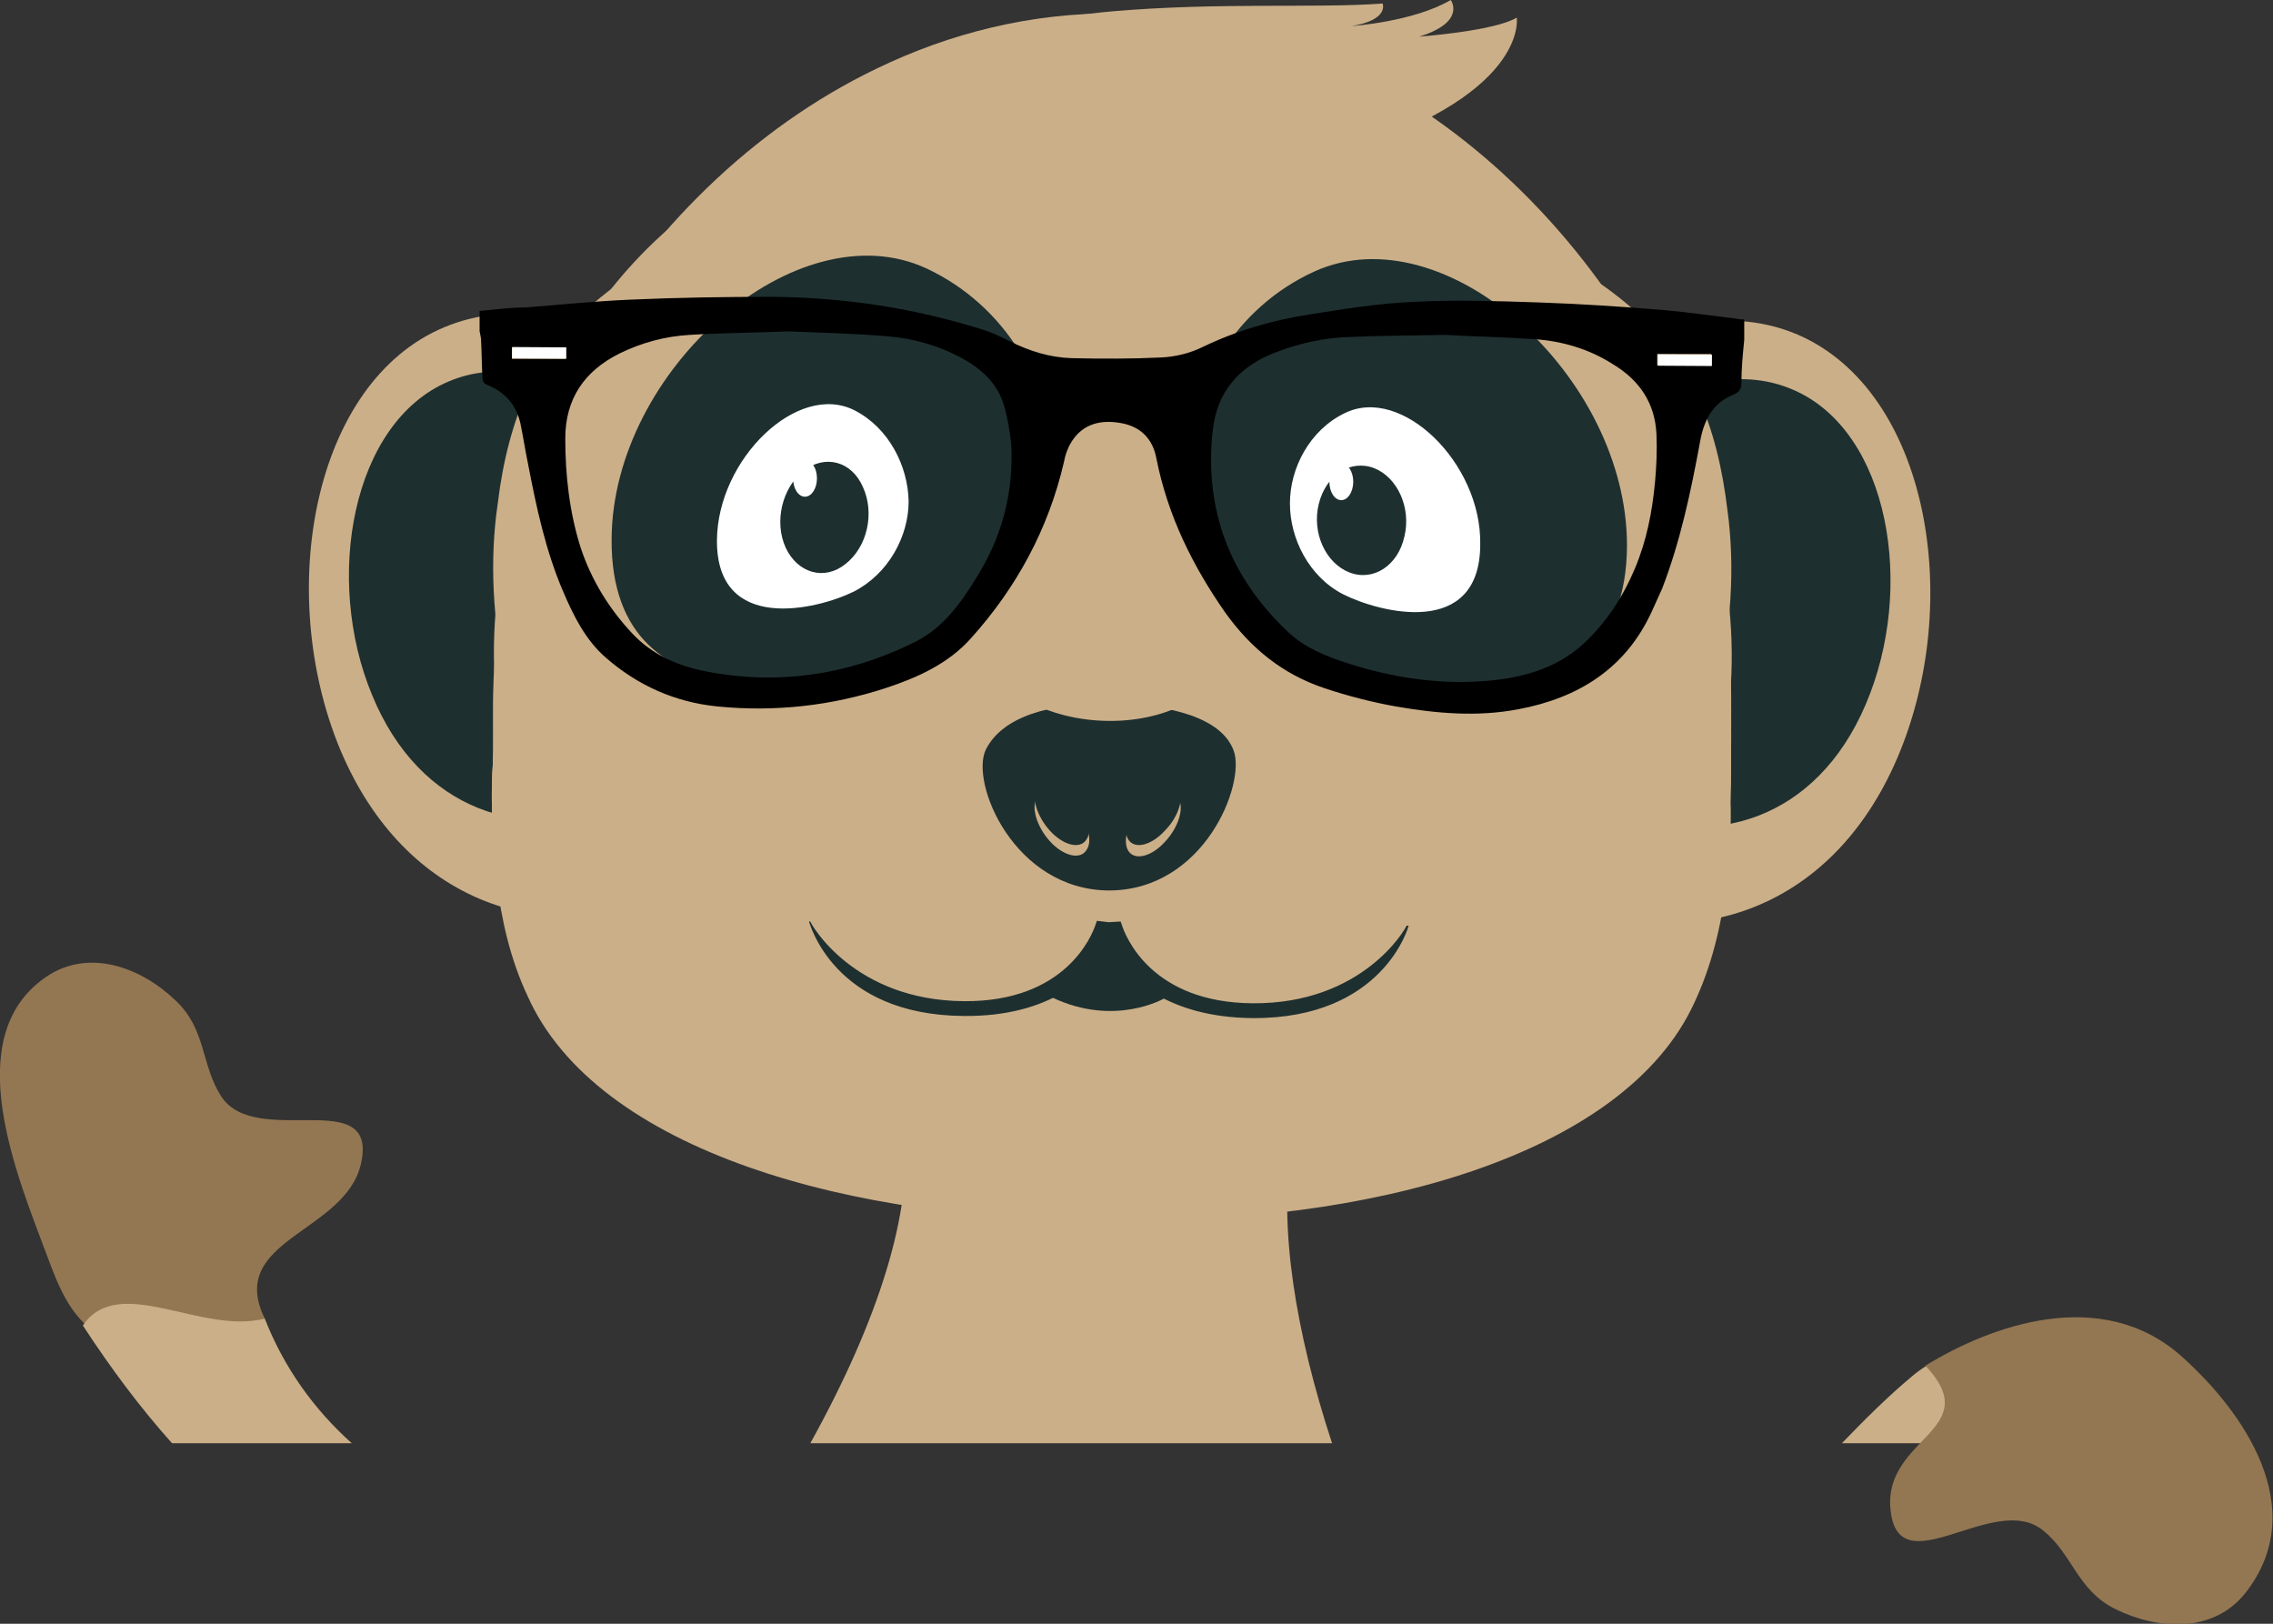 <svg width="112" height="80" viewBox="0 0 112 80" fill="none" xmlns="http://www.w3.org/2000/svg">
<rect x="0" y="0" width="112" height="80" fill="#333333" stroke="none"/>
<g clip-path="url(#clip0)">
<path d="M101.205 71.107C101.551 70.829 101.931 70.552 102.416 70.274C103.454 69.718 106.36 69.093 107.537 69.37C107.675 69.405 107.813 69.44 107.917 69.336C108.021 69.231 107.952 69.023 107.848 68.884C106.568 67.043 104.077 66.522 101.828 66.314C99.198 66.036 96.257 66.07 94.216 67.807C93.005 68.815 91.863 69.961 90.756 71.107H101.205Z" fill="#CBAF88"/>
<path fill-rule="evenodd" clip-rule="evenodd" d="M37.818 48.771C46.191 50.369 46.779 58.741 39.928 71.107H65.636C62.003 60.026 62.453 50.786 69.961 49.362C75.117 48.389 62.142 45.819 54.149 45.784C45.88 45.714 32.455 47.729 37.818 48.771Z" fill="#CBAF88"/>
<path fill-rule="evenodd" clip-rule="evenodd" d="M72.279 8.928C70.065 7.746 67.608 7.052 65.013 7.017C62.384 7.017 59.927 7.677 57.713 8.823C50.101 12.749 45.222 22.301 46.157 29.805C46.295 31.125 46.606 32.41 47.091 33.626C49.167 38.663 56.986 41.025 64.806 40.921C72.625 41.129 80.445 38.871 82.59 33.834C83.109 32.653 83.421 31.368 83.559 30.048C84.597 22.544 79.822 12.922 72.279 8.928Z" fill="#CBAF88"/>
<path fill-rule="evenodd" clip-rule="evenodd" d="M51.277 8.788C49.063 7.607 46.606 6.913 44.011 6.878C41.382 6.878 38.925 7.538 36.711 8.684C29.099 12.644 24.22 22.197 25.154 29.7C25.293 31.02 25.604 32.306 26.088 33.521C28.165 38.558 35.984 40.92 43.804 40.816C51.623 41.025 59.443 38.767 61.588 33.73C62.107 32.549 62.418 31.264 62.557 29.944C63.595 22.44 58.82 12.818 51.277 8.788Z" fill="#CBAF88"/>
<path fill-rule="evenodd" clip-rule="evenodd" d="M40.205 27.095C36.987 19.384 28.372 13.409 21.902 16.118C15.397 18.828 13.563 29.179 16.747 36.891C19.964 44.603 27.023 46.791 33.493 44.082C39.963 41.372 43.388 34.842 40.205 27.095Z" fill="#CBAF88"/>
<path fill-rule="evenodd" clip-rule="evenodd" d="M35.569 26.956C33.216 21.224 26.85 16.778 22.109 18.793C17.335 20.808 15.951 28.519 18.338 34.251C20.691 39.983 25.881 41.581 30.621 39.6C35.361 37.551 37.887 32.722 35.569 26.956Z" fill="#1E2F30"/>
<path fill-rule="evenodd" clip-rule="evenodd" d="M88.611 16.5C82.175 13.721 73.456 19.592 70.169 27.269C66.882 34.946 70.238 41.546 76.674 44.325C83.109 47.104 90.202 45.02 93.489 37.343C96.776 29.666 95.046 19.314 88.611 16.5Z" fill="#CBAF88"/>
<path fill-rule="evenodd" clip-rule="evenodd" d="M88.368 19.21C83.628 17.125 77.227 21.502 74.805 27.199C72.383 32.896 74.84 37.794 79.58 39.878C84.32 41.928 89.51 40.4 91.932 34.703C94.389 28.971 93.109 21.259 88.368 19.21Z" fill="#1E2F30"/>
<path fill-rule="evenodd" clip-rule="evenodd" d="M85.116 25.115C84.874 23.1 84.424 21.155 83.594 19.383C80.203 11.741 67.574 8.198 54.91 8.337C42.247 8.024 29.549 11.463 26.088 19.036C25.258 20.808 24.774 22.753 24.532 24.768C22.836 36.092 30.587 50.612 42.835 56.691C46.399 58.463 50.378 59.54 54.599 59.54C58.82 59.574 62.799 58.567 66.397 56.83C78.75 50.89 86.673 36.439 85.116 25.115Z" fill="#CBAF88"/>
<path fill-rule="evenodd" clip-rule="evenodd" d="M66.743 5.766C63.18 3.995 59.201 2.918 54.98 2.918C50.758 2.883 46.779 3.891 43.181 5.627C30.863 11.533 22.94 25.983 24.497 37.308C24.739 39.323 25.189 41.268 26.019 43.04C29.41 50.682 42.039 54.225 54.703 54.086C67.366 54.399 80.064 50.96 83.524 43.387C84.355 41.615 84.839 39.67 85.081 37.655C86.742 26.366 78.992 11.811 66.743 5.766Z" fill="#CBAF88"/>
<path fill-rule="evenodd" clip-rule="evenodd" d="M66.743 6.357C63.18 4.585 59.201 3.508 54.98 3.508C50.758 3.474 46.779 4.481 43.181 6.218C30.863 12.123 22.94 26.574 24.497 37.898C24.739 39.913 25.189 41.858 26.019 43.63C29.41 51.272 42.039 54.815 54.703 54.676C67.366 54.989 80.064 51.55 83.524 43.977C84.355 42.206 84.839 40.261 85.081 38.246C86.742 26.956 78.992 12.436 66.743 6.357Z" fill="#CBAF88"/>
<path fill-rule="evenodd" clip-rule="evenodd" d="M66.743 6.947C63.18 5.176 59.201 4.099 54.98 4.099C50.758 4.064 46.779 5.072 43.181 6.809C30.863 12.714 22.94 27.165 24.497 38.489C24.739 40.504 25.189 42.449 26.019 44.221C29.41 51.863 42.039 55.406 54.703 55.267C67.366 55.58 80.064 52.141 83.524 44.568C84.355 42.796 84.839 40.851 85.081 38.836C86.742 27.581 78.992 13.027 66.743 6.947Z" fill="#CBAF88"/>
<path fill-rule="evenodd" clip-rule="evenodd" d="M66.743 7.573C63.18 5.801 59.201 4.724 54.98 4.724C50.758 4.69 46.779 5.697 43.181 7.434C30.863 13.339 22.94 27.79 24.497 39.114C24.739 41.129 25.189 43.074 26.019 44.846C29.41 52.488 42.039 56.031 54.703 55.892C67.366 56.205 80.064 52.766 83.524 45.193C84.355 43.422 84.839 41.476 85.081 39.462C86.742 28.172 78.992 13.617 66.743 7.573Z" fill="#CBAF88"/>
<path fill-rule="evenodd" clip-rule="evenodd" d="M66.743 8.163C63.18 6.392 59.201 5.315 54.98 5.315C50.758 5.28 46.779 6.287 43.181 8.024C30.863 13.93 22.94 28.38 24.497 39.705C24.739 41.719 25.189 43.665 26.019 45.436C29.41 53.079 42.039 56.622 54.703 56.483C67.366 56.795 80.064 53.356 83.524 45.784C84.355 44.012 84.839 42.067 85.081 40.052C86.708 28.762 78.992 14.242 66.743 8.163Z" fill="#CBAF88"/>
<path fill-rule="evenodd" clip-rule="evenodd" d="M66.743 8.754C63.18 6.982 59.201 5.905 54.98 5.905C50.758 5.871 46.779 6.878 43.181 8.615C30.863 14.52 22.94 28.971 24.497 40.295C24.739 42.31 25.189 44.255 26.019 46.027C29.41 53.669 42.039 57.212 54.703 57.073C67.366 57.386 80.064 53.947 83.524 46.374C84.355 44.603 84.839 42.657 85.081 40.643C86.708 29.388 78.957 14.833 66.743 8.754Z" fill="#CBAF88"/>
<path fill-rule="evenodd" clip-rule="evenodd" d="M66.743 9.379C63.18 7.608 59.201 6.531 54.98 6.531C50.758 6.496 46.779 7.503 43.181 9.24C30.863 15.146 22.94 29.596 24.497 40.921C24.739 42.935 25.189 44.881 26.019 46.652C29.41 54.294 42.039 57.838 54.703 57.699C67.366 58.011 80.064 54.572 83.524 47C84.355 45.228 84.839 43.283 85.081 41.268C86.708 29.978 78.957 15.423 66.743 9.379Z" fill="#CBAF88"/>
<path fill-rule="evenodd" clip-rule="evenodd" d="M66.709 9.97C63.145 8.198 59.166 7.121 54.945 7.121C50.724 7.086 46.745 8.094 43.146 9.831C30.829 15.736 22.905 30.187 24.462 41.511C24.704 43.526 25.154 45.471 25.985 47.243C29.375 54.885 42.004 58.428 54.668 58.289C67.332 58.602 80.03 55.163 83.49 47.59C84.32 45.819 84.805 43.873 85.047 41.858C86.708 30.569 78.957 16.049 66.709 9.97Z" fill="#CBAF88"/>
<path fill-rule="evenodd" clip-rule="evenodd" d="M66.709 10.56C63.145 8.789 59.166 7.712 54.945 7.712C50.689 7.677 46.71 8.684 43.112 10.421C30.794 16.326 22.871 30.777 24.428 42.102C24.67 44.116 25.12 46.062 25.95 47.833C29.341 55.475 41.97 59.019 54.633 58.88C67.297 59.192 79.995 55.753 83.455 48.181C84.285 46.409 84.77 44.464 85.012 42.449C86.707 31.194 78.957 16.639 66.709 10.56Z" fill="#CBAF88"/>
<path fill-rule="evenodd" clip-rule="evenodd" d="M66.709 11.185C63.145 9.414 59.166 8.337 54.945 8.337C50.724 8.302 46.745 9.31 43.146 11.047C30.829 16.952 22.905 31.403 24.462 42.727C24.704 44.742 25.154 46.687 25.985 48.459C29.375 56.101 42.004 59.644 54.668 59.505C67.332 59.818 80.03 56.379 83.49 48.806C84.32 47.034 84.805 45.089 85.047 43.074C86.708 31.785 78.957 17.23 66.709 11.185Z" fill="#CBAF88"/>
<path fill-rule="evenodd" clip-rule="evenodd" d="M66.709 11.776C63.145 10.004 59.166 8.928 54.945 8.928C50.724 8.893 46.745 9.9 43.146 11.637C30.829 17.542 22.905 31.993 24.462 43.317C24.704 45.332 25.154 47.278 25.985 49.049C29.375 56.691 42.004 60.234 54.668 60.096C67.332 60.408 80.03 56.969 83.49 49.397C84.32 47.625 84.805 45.68 85.047 43.665C86.708 32.375 78.957 17.855 66.709 11.776Z" fill="#CBAF88"/>
<path fill-rule="evenodd" clip-rule="evenodd" d="M66.709 11.185C63.145 9.414 59.166 8.337 54.945 8.337C50.724 8.302 46.745 9.31 43.146 11.047C30.829 16.952 22.905 31.403 24.462 42.727C24.704 44.742 25.154 46.687 25.985 48.459C29.375 56.101 42.004 59.644 54.668 59.505C67.332 59.818 80.03 56.379 83.49 48.806C84.32 47.034 84.805 45.089 85.047 43.074C86.708 31.785 78.957 17.23 66.709 11.185Z" fill="#CBAF88"/>
<path fill-rule="evenodd" clip-rule="evenodd" d="M66.709 10.56C63.145 8.789 59.166 7.712 54.945 7.712C50.689 7.677 46.71 8.684 43.112 10.421C30.794 16.326 22.871 30.777 24.428 42.102C24.67 44.116 25.12 46.062 25.95 47.833C29.341 55.475 41.97 59.019 54.633 58.88C67.297 59.192 79.995 55.753 83.455 48.181C84.285 46.409 84.77 44.464 85.012 42.449C86.707 31.194 78.957 16.639 66.709 10.56Z" fill="#CBAF88"/>
<path fill-rule="evenodd" clip-rule="evenodd" d="M66.778 3.509C63.214 1.737 59.235 0.66 55.014 0.66C50.793 0.625 46.814 1.633 43.215 3.37C30.898 9.275 22.974 23.726 24.531 35.05C24.774 37.065 25.223 39.01 26.054 40.782C29.445 48.424 42.074 51.967 54.737 51.828C67.401 52.141 80.099 48.702 83.559 41.129C84.389 39.357 84.874 37.412 85.116 35.397C86.742 24.142 78.992 9.588 66.778 3.509Z" fill="#CBAF88"/>
<path d="M54.841 0.556C49.547 1.007 45.188 2.953 45.188 2.953C45.188 2.953 41.797 4.342 40.378 5.836C38.96 7.33 39.34 7.885 38.648 8.823C38.648 8.823 41.52 8.893 42.558 8.337C42.558 8.337 41.935 9.205 38.199 9.761C38.199 9.761 42.143 9.935 44.599 9.24C44.599 9.24 43.804 10.282 41.416 10.63C41.416 10.63 55.602 10.595 65.498 7.712C75.393 4.828 74.736 0.868 74.736 0.868C73.663 1.528 69.927 1.806 69.927 1.806C72.279 1.077 71.484 0 71.484 0C69.65 1.077 66.605 1.285 66.605 1.285C68.473 0.973 68.127 0.174 68.127 0.174C64.806 0.417 60.135 0.104 54.841 0.556Z" fill="#CBAF88"/>
<path fill-rule="evenodd" clip-rule="evenodd" d="M64.771 13.374C60.861 15.146 58.612 19.071 58.578 22.683C58.543 26.261 60.758 30.221 64.667 32.063C68.785 33.973 80.099 36.648 80.168 26.921C80.203 18.55 71.207 10.456 64.771 13.374ZM45.672 13.235C39.271 10.248 30.171 18.237 30.137 26.574C30.067 36.266 41.451 33.765 45.568 31.889C49.478 30.117 51.727 26.192 51.761 22.579C51.796 19.001 49.582 15.076 45.672 13.235Z" fill="#1E2F30"/>
<path fill-rule="evenodd" clip-rule="evenodd" d="M66.259 20.356C64.529 21.19 63.56 23.066 63.56 24.802C63.56 26.539 64.494 28.415 66.19 29.284C67.989 30.187 72.937 31.472 72.937 26.817C73.006 22.822 69.062 18.967 66.259 20.356ZM42.108 20.217C39.306 18.793 35.361 22.614 35.327 26.609C35.292 31.229 40.24 30.048 42.074 29.145C43.769 28.276 44.772 26.435 44.772 24.698C44.738 22.961 43.804 21.086 42.108 20.217Z" fill="white"/>
<path fill-rule="evenodd" clip-rule="evenodd" d="M39.582 23.204C38.544 24.038 38.129 25.706 38.717 26.991C39.306 28.241 40.62 28.623 41.658 27.79C42.731 26.956 43.111 25.289 42.523 24.003C41.97 22.718 40.655 22.371 39.582 23.204ZM67.712 23.066C66.536 22.614 65.325 23.413 64.979 24.837C64.633 26.261 65.325 27.755 66.501 28.207C67.677 28.658 68.888 27.859 69.2 26.435C69.546 25.011 68.854 23.517 67.712 23.066Z" fill="#1E2F30"/>
<path d="M23.632 15.319C23.632 15.666 23.632 16.014 23.632 16.326C23.666 16.431 23.666 16.535 23.701 16.674C23.736 17.334 23.736 17.959 23.77 18.584C23.77 18.793 23.839 18.897 24.012 18.967C24.877 19.314 25.431 19.939 25.639 20.842C25.777 21.502 25.881 22.197 26.019 22.857C26.434 25.011 26.884 27.13 27.749 29.145C28.268 30.36 28.856 31.541 29.86 32.41C31.417 33.765 33.251 34.598 35.361 34.807C38.198 35.085 40.966 34.772 43.631 33.904C45.222 33.383 46.745 32.688 47.852 31.437C50.101 28.936 51.658 26.053 52.419 22.788C52.488 22.405 52.627 22.023 52.834 21.711C53.388 20.877 54.253 20.669 55.222 20.842C56.225 21.016 56.813 21.641 56.986 22.614C57.54 25.393 58.751 27.859 60.377 30.187C61.623 31.924 63.18 33.209 65.256 33.904C66.397 34.286 67.608 34.598 68.785 34.807C70.792 35.154 72.798 35.328 74.805 34.946C77.781 34.39 80.099 32.931 81.379 30.152C81.552 29.77 81.725 29.388 81.898 29.006C82.798 26.678 83.317 24.212 83.766 21.78C83.939 20.773 84.355 19.87 85.393 19.453C85.739 19.314 85.808 19.14 85.808 18.828C85.808 18.133 85.877 17.438 85.946 16.743C85.946 16.396 85.946 16.083 85.946 15.736C85.808 15.736 85.669 15.736 85.566 15.701C84.389 15.562 83.213 15.389 82.071 15.284C79.995 15.111 77.919 14.972 75.843 14.902C73.802 14.833 71.76 14.763 69.754 14.868C67.989 14.937 66.259 15.215 64.529 15.493C62.695 15.771 60.931 16.292 59.27 17.091C58.647 17.403 57.92 17.577 57.228 17.612C55.775 17.681 54.287 17.681 52.8 17.646C51.727 17.612 50.724 17.299 49.755 16.813C49.34 16.604 48.924 16.396 48.475 16.257C45.084 15.18 41.624 14.659 38.095 14.624C35.742 14.624 33.389 14.659 31.071 14.763C29.375 14.833 27.68 15.007 25.95 15.145C25.154 15.145 24.393 15.25 23.632 15.319ZM81.656 17.994C81.656 17.785 81.656 17.612 81.656 17.438C82.555 17.438 83.455 17.438 84.32 17.438C84.32 17.612 84.32 17.82 84.32 17.994C83.421 18.029 82.555 17.994 81.656 17.994ZM59.754 21.224C59.962 19.314 61.034 18.063 62.834 17.369C64.01 16.917 65.221 16.639 66.501 16.604C67.92 16.535 69.338 16.535 71.241 16.5C72.383 16.57 74.009 16.604 75.635 16.709C76.985 16.813 78.3 17.195 79.442 17.924C80.791 18.723 81.552 19.87 81.621 21.398C81.656 22.162 81.621 22.961 81.552 23.726C81.414 25.219 81.137 26.643 80.549 28.033C79.96 29.422 79.13 30.708 77.988 31.75C76.639 32.966 74.944 33.417 73.144 33.556C70.861 33.73 68.612 33.383 66.432 32.688C65.359 32.34 64.287 31.924 63.456 31.125C60.585 28.415 59.339 25.115 59.754 21.224ZM27.853 21.607C27.853 19.661 28.787 18.272 30.552 17.403C31.624 16.882 32.766 16.57 33.977 16.5C35.603 16.396 37.23 16.396 38.856 16.326C40.517 16.396 42.143 16.431 43.734 16.57C45.015 16.674 46.226 17.021 47.333 17.612C48.371 18.168 49.167 18.897 49.478 20.009C49.651 20.599 49.755 21.224 49.824 21.85C49.962 24.247 49.374 26.47 48.094 28.485C47.298 29.805 46.364 31.055 44.911 31.715C41.693 33.278 38.268 33.765 34.738 33.07C33.354 32.792 32.109 32.236 31.14 31.194C29.998 29.978 29.133 28.554 28.614 26.991C28.061 25.254 27.853 23.413 27.853 21.607ZM25.223 17.125C26.123 17.125 27.023 17.125 27.888 17.125C27.888 17.334 27.888 17.508 27.888 17.681C26.988 17.681 26.123 17.681 25.223 17.681C25.223 17.473 25.223 17.299 25.223 17.125Z" fill="black"/>
<path fill-rule="evenodd" clip-rule="evenodd" d="M60.792 36.995C60.204 35.362 57.678 34.703 54.703 34.668C51.727 34.633 49.409 35.293 48.578 36.926C47.783 38.558 49.962 43.838 54.633 43.873C59.339 43.873 61.38 38.628 60.792 36.995Z" fill="#1E2F30"/>
<path d="M57.367 49.188C57.367 49.188 54.945 50.612 51.865 49.153L54.633 46.305L57.367 49.188Z" fill="#1E2F30"/>
<path d="M47.506 49.327C52.453 49.362 53.803 46.166 54.011 45.471C54.045 45.402 54.045 45.367 54.045 45.367L54.633 45.436L55.221 45.402C55.221 45.402 55.221 45.436 55.256 45.506C55.464 46.201 56.779 49.397 61.726 49.431C67.159 49.466 69.269 45.749 69.304 45.61H69.407C69.407 45.645 68.162 50.195 61.726 50.161C57.505 50.126 55.498 48.146 54.633 46.756C53.734 48.111 51.761 50.091 47.506 50.056C41.035 50.022 39.894 45.436 39.859 45.402H39.928C39.963 45.541 42.074 49.292 47.506 49.327Z" fill="#1E2F30"/>
<path fill-rule="evenodd" clip-rule="evenodd" d="M58.059 39.323C57.747 38.836 56.917 39.045 56.26 39.774C55.568 40.504 55.291 41.442 55.602 41.928C55.914 42.414 56.744 42.206 57.401 41.476C58.059 40.782 58.37 39.809 58.059 39.323Z" fill="#CBAF88"/>
<path fill-rule="evenodd" clip-rule="evenodd" d="M58.059 38.767C57.747 38.28 56.917 38.489 56.26 39.218C55.568 39.948 55.291 40.886 55.602 41.372C55.914 41.858 56.744 41.65 57.401 40.92C58.093 40.226 58.37 39.253 58.059 38.767Z" fill="#1E2F30"/>
<path fill-rule="evenodd" clip-rule="evenodd" d="M52.903 39.739C52.246 39.01 51.416 38.802 51.104 39.288C50.793 39.739 51.069 40.712 51.727 41.442C52.384 42.171 53.215 42.38 53.526 41.893C53.872 41.442 53.595 40.469 52.903 39.739Z" fill="#CBAF88"/>
<path fill-rule="evenodd" clip-rule="evenodd" d="M52.903 39.218C52.246 38.489 51.416 38.28 51.104 38.767C50.793 39.218 51.069 40.191 51.727 40.92C52.384 41.65 53.215 41.858 53.526 41.372C53.872 40.886 53.595 39.913 52.903 39.218Z" fill="#1E2F30"/>
<path fill-rule="evenodd" clip-rule="evenodd" d="M56.052 29.11C53.076 28.554 49.962 29.527 49.132 31.264C48.302 33.001 50.032 34.807 53.007 35.363C55.983 35.918 59.062 34.946 59.893 33.209C60.758 31.507 58.993 29.666 56.052 29.11Z" fill="#CBAF88"/>
<path d="M81.688 18.018L84.352 18.034L84.355 17.478L81.691 17.462L81.688 18.018Z" fill="white"/>
<path d="M25.234 17.654L27.898 17.67L27.901 17.114L25.237 17.098L25.234 17.654Z" fill="white"/>
<path d="M66.68 23.742C66.683 23.244 66.422 22.838 66.097 22.836C65.773 22.834 65.507 23.236 65.504 23.735C65.501 24.234 65.762 24.64 66.087 24.642C66.412 24.644 66.677 24.241 66.68 23.742Z" fill="white"/>
<path d="M40.255 23.574C40.258 23.075 39.997 22.669 39.672 22.667C39.347 22.665 39.081 23.068 39.078 23.567C39.075 24.066 39.336 24.471 39.661 24.473C39.986 24.475 40.252 24.073 40.255 23.574Z" fill="white"/>
<path d="M13.044 64.959C11.141 61.068 16.988 60.756 17.784 57.351C18.684 53.391 12.629 56.657 10.899 54.017C9.895 52.453 10.172 50.717 8.65 49.292C6.954 47.66 4.359 46.687 2.249 48.146C-2.076 51.133 0.899 58.046 2.318 61.867C3.114 64.021 3.702 65.271 5.743 66.314C8.927 67.981 9.376 65.897 13.044 64.959Z" fill="#937752"/>
<path d="M94.873 67.286C97.849 70.447 92.901 70.795 93.143 74.268C93.454 78.333 98.264 73.4 100.686 75.415C102.139 76.596 102.347 78.333 104.215 79.27C106.326 80.313 109.059 80.486 110.651 78.472C113.903 74.303 110.512 69.509 107.467 66.8C103.523 63.326 98.091 65.306 94.873 67.286Z" fill="#937752"/>
<path d="M17.334 71.107C15.466 69.44 13.978 67.356 13.044 64.959C9.965 65.793 5.847 62.701 4.083 65.306C5.467 67.425 6.92 69.37 8.477 71.107H17.334Z" fill="#CBAF88"/>
</g>
<defs>
<clipPath id="clip0">
<rect width="112" height="80" fill="white"/>
</clipPath>
</defs>
</svg>
